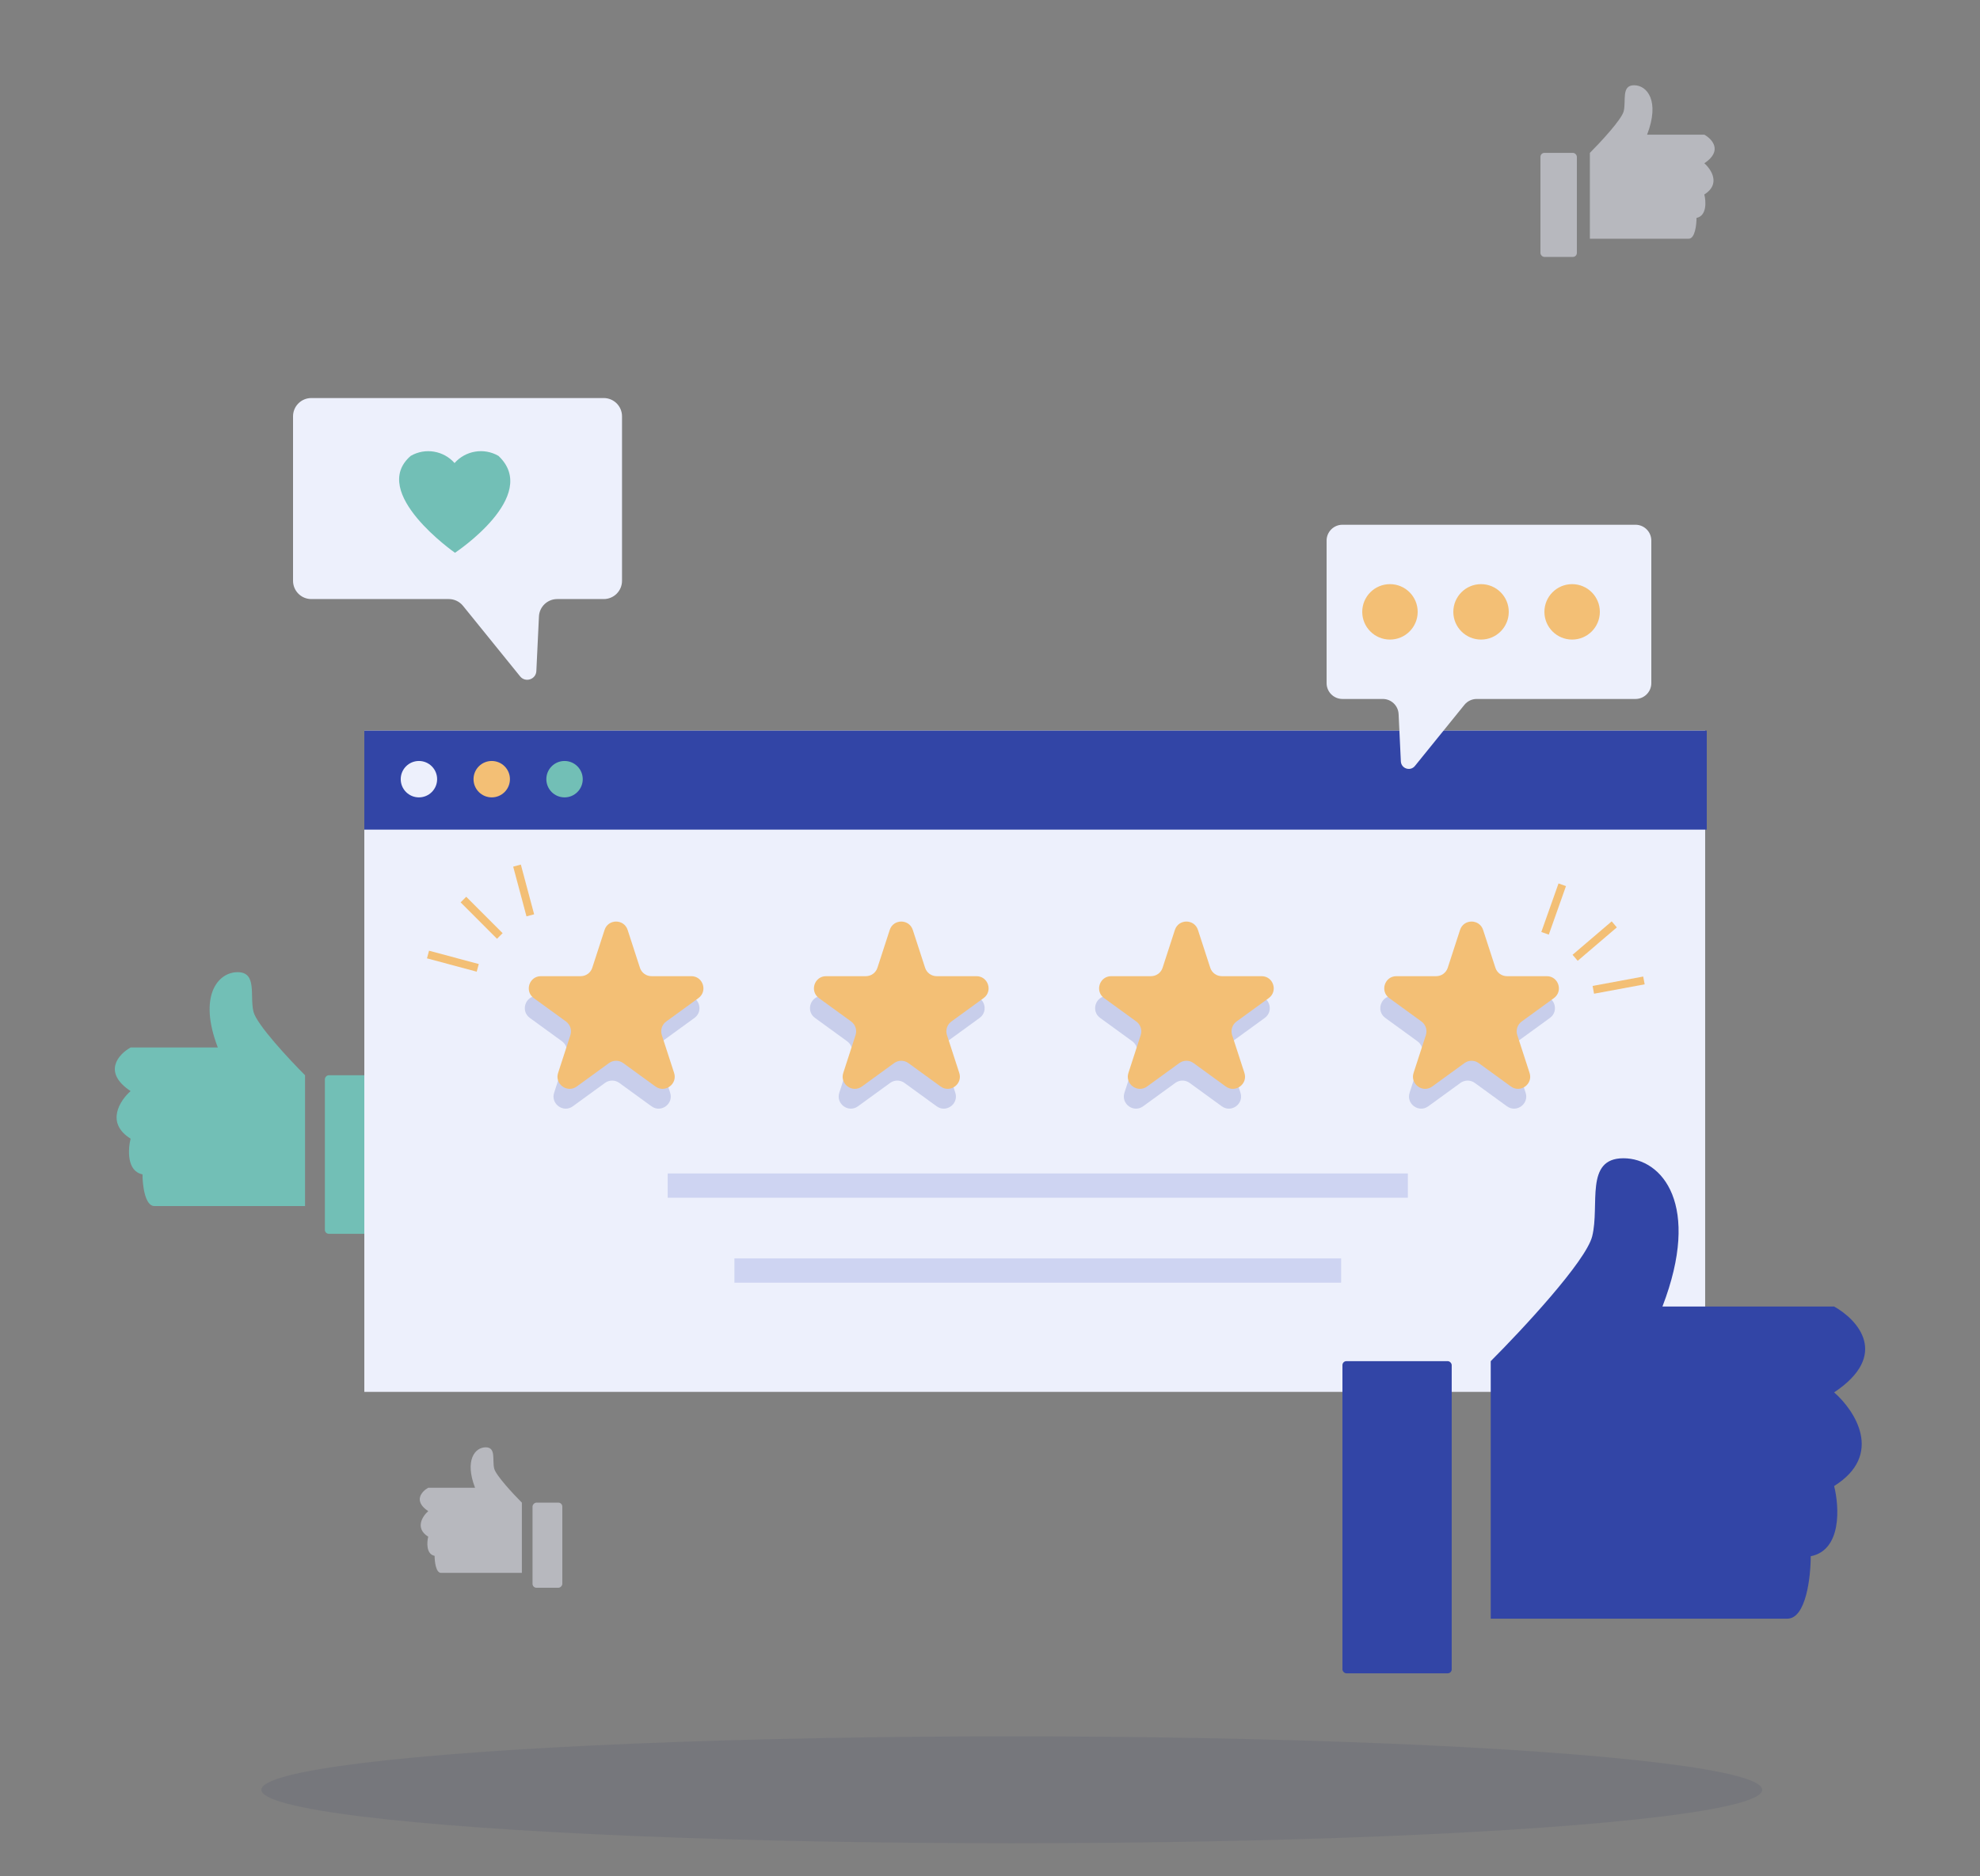 <svg width="306" height="290" viewBox="0 0 306 290" fill="none" xmlns="http://www.w3.org/2000/svg">
<rect x="0" y="0" width="306" height="290" fill="#808080" stroke="none"/>
<path d="M39.178 156.392C39.668 158.352 44.693 163.744 47.144 166.195V186.415H23.86C22.39 186.415 22.022 183.147 22.022 181.513C19.571 181.023 19.776 177.632 20.184 175.999C16.263 173.548 18.55 170.076 20.184 168.646C15.772 165.705 18.346 162.927 20.184 161.906H33.664C30.6 153.941 33.664 150.264 36.727 150.264C39.791 150.264 38.566 153.941 39.178 156.392Z" fill="#72BFB6"/>
<rect width="8.578" height="24.509" rx="0.612" transform="matrix(-1 0 0 1 58.786 166.195)" fill="#72BFB6"/>
<ellipse cx="156.366" cy="276.642" rx="115.974" ry="8.262" fill="#262F63" fill-opacity="0.1"/>
<rect x="56.304" y="112.932" width="207.221" height="102.204" fill="#EDF0FC"/>
<rect x="56.304" y="112.932" width="207.468" height="15.3" fill="#3245A6"/>
<g opacity="0.2">
<path d="M92.821 146.798C93.382 145.07 95.827 145.07 96.388 146.798L98.288 152.647C98.54 153.42 99.26 153.943 100.072 153.943H106.222C108.039 153.943 108.794 156.268 107.325 157.336L102.349 160.951C101.692 161.428 101.417 162.275 101.668 163.047L103.568 168.896C104.13 170.624 102.152 172.061 100.682 170.993L95.707 167.378C95.049 166.901 94.159 166.901 93.502 167.378L88.527 170.993C87.057 172.061 85.079 170.624 85.641 168.896L87.541 163.047C87.792 162.275 87.517 161.428 86.86 160.951L81.885 157.336C80.415 156.268 81.17 153.943 82.987 153.943H89.137C89.949 153.943 90.669 153.42 90.921 152.647L92.821 146.798Z" fill="#3245A6"/>
<path d="M136.891 146.798C137.453 145.07 139.897 145.07 140.458 146.798L142.359 152.647C142.61 153.42 143.33 153.943 144.142 153.943H150.293C152.109 153.943 152.865 156.268 151.395 157.336L146.419 160.951C145.762 161.428 145.487 162.275 145.738 163.047L147.638 168.896C148.2 170.624 146.222 172.061 144.753 170.993L139.777 167.378C139.12 166.901 138.23 166.901 137.573 167.378L132.597 170.993C131.127 172.061 129.15 170.624 129.711 168.896L131.612 163.047C131.863 162.275 131.588 161.428 130.93 160.951L125.955 157.336C124.485 156.268 125.24 153.943 127.057 153.943H133.207C134.02 153.943 134.74 153.42 134.991 152.647L136.891 146.798Z" fill="#3245A6"/>
<path d="M180.96 146.798C181.521 145.07 183.965 145.07 184.527 146.798L186.427 152.647C186.678 153.42 187.398 153.943 188.211 153.943H194.361C196.178 153.943 196.933 156.268 195.463 157.336L190.488 160.951C189.83 161.428 189.555 162.275 189.806 163.047L191.707 168.896C192.268 170.624 190.291 172.061 188.821 170.993L183.845 167.378C183.188 166.901 182.298 166.901 181.641 167.378L176.665 170.993C175.196 172.061 173.218 170.624 173.78 168.896L175.68 163.047C175.931 162.275 175.656 161.428 174.999 160.951L170.023 157.336C168.553 156.268 169.309 153.943 171.125 153.943H177.276C178.088 153.943 178.808 153.42 179.059 152.647L180.96 146.798Z" fill="#3245A6"/>
<path d="M225.03 146.798C225.591 145.07 228.036 145.07 228.597 146.798L230.498 152.647C230.749 153.42 231.469 153.943 232.281 153.943H238.431C240.248 153.943 241.003 156.268 239.533 157.336L234.558 160.951C233.901 161.428 233.626 162.275 233.877 163.047L235.777 168.896C236.339 170.624 234.361 172.061 232.891 170.993L227.916 167.378C227.259 166.901 226.368 166.901 225.711 167.378L220.736 170.993C219.266 172.061 217.288 170.624 217.85 168.896L219.75 163.047C220.001 162.275 219.726 161.428 219.069 160.951L214.094 157.336C212.624 156.268 213.379 153.943 215.196 153.943H221.346C222.158 153.943 222.878 153.42 223.129 152.647L225.03 146.798Z" fill="#3245A6"/>
</g>
<path d="M93.433 143.738C93.994 142.01 96.439 142.01 97 143.738L98.9 149.587C99.151 150.36 99.871 150.883 100.684 150.883H106.834C108.651 150.883 109.406 153.208 107.936 154.275L102.961 157.89C102.303 158.368 102.028 159.214 102.279 159.987L104.18 165.836C104.741 167.564 102.764 169.001 101.294 167.933L96.319 164.318C95.661 163.84 94.771 163.84 94.114 164.318L89.138 167.933C87.669 169.001 85.691 167.564 86.253 165.836L88.153 159.987C88.404 159.214 88.129 158.368 87.472 157.89L82.496 154.275C81.027 153.208 81.782 150.883 83.599 150.883H89.749C90.561 150.883 91.281 150.36 91.532 149.587L93.433 143.738Z" fill="#F3BF75"/>
<path d="M137.503 143.738C138.065 142.01 140.509 142.01 141.07 143.738L142.971 149.587C143.222 150.36 143.942 150.883 144.754 150.883H150.904C152.721 150.883 153.476 153.208 152.007 154.275L147.031 157.89C146.374 158.368 146.099 159.214 146.35 159.987L148.25 165.836C148.812 167.564 146.834 169.001 145.365 167.933L140.389 164.318C139.732 163.84 138.842 163.84 138.184 164.318L133.209 167.933C131.739 169.001 129.762 167.564 130.323 165.836L132.223 159.987C132.475 159.214 132.2 158.368 131.542 157.89L126.567 154.275C125.097 153.208 125.852 150.883 127.669 150.883H133.819C134.632 150.883 135.352 150.36 135.603 149.587L137.503 143.738Z" fill="#F3BF75"/>
<path d="M181.572 143.738C182.134 142.01 184.578 142.01 185.139 143.738L187.04 149.587C187.291 150.36 188.011 150.883 188.824 150.883H194.974C196.79 150.883 197.546 153.208 196.076 154.275L191.1 157.89C190.443 158.368 190.168 159.214 190.419 159.987L192.32 165.836C192.881 167.564 190.904 169.001 189.434 167.933L184.458 164.318C183.801 163.84 182.911 163.84 182.254 164.318L177.278 167.933C175.808 169.001 173.831 167.564 174.392 165.836L176.293 159.987C176.544 159.214 176.269 158.368 175.612 157.89L170.636 154.275C169.166 153.208 169.922 150.883 171.738 150.883H177.888C178.701 150.883 179.421 150.36 179.672 149.587L181.572 143.738Z" fill="#F3BF75"/>
<path d="M225.642 143.738C226.204 142.01 228.648 142.01 229.209 143.738L231.11 149.587C231.361 150.36 232.081 150.883 232.893 150.883H239.044C240.86 150.883 241.616 153.208 240.146 154.275L235.17 157.89C234.513 158.368 234.238 159.214 234.489 159.987L236.389 165.836C236.951 167.564 234.973 169.001 233.504 167.933L228.528 164.318C227.871 163.84 226.981 163.84 226.324 164.318L221.348 167.933C219.878 169.001 217.901 167.564 218.462 165.836L220.363 159.987C220.614 159.214 220.339 158.368 219.681 157.89L214.706 154.275C213.236 153.208 213.991 150.883 215.808 150.883H221.958C222.771 150.883 223.491 150.36 223.742 149.587L225.642 143.738Z" fill="#F3BF75"/>
<line x1="103.187" y1="183.256" x2="217.58" y2="183.256" stroke="#CED4F2" stroke-width="3.751"/>
<line x1="113.501" y1="196.383" x2="207.266" y2="196.383" stroke="#CED4F2" stroke-width="3.751"/>
<circle cx="64.743" cy="120.434" r="2.813" fill="#EDF0FC"/>
<circle cx="75.995" cy="120.434" r="2.813" fill="#F3BF75"/>
<circle cx="87.247" cy="120.434" r="2.813" fill="#72BFB6"/>
<path d="M246.066 191.09C245.101 194.95 235.21 205.564 230.386 210.389V250.193H276.22C279.115 250.193 279.839 243.76 279.839 240.543C284.664 239.578 284.261 232.904 283.457 229.688C291.177 224.863 286.674 218.028 283.457 215.214C292.142 209.424 287.076 203.956 283.457 201.946H256.922C262.952 186.265 256.922 179.028 250.891 179.028C244.86 179.028 247.272 186.265 246.066 191.09Z" fill="#3245A6"/>
<rect x="207.468" y="210.389" width="16.886" height="48.247" rx="0.612" fill="#3245A6"/>
<path d="M205.02 83.556C205.02 82.204 206.116 81.108 207.468 81.108H252.756C254.108 81.108 255.204 82.204 255.204 83.556V105.588C255.204 106.94 254.108 108.036 252.756 108.036H228.22C227.481 108.036 226.782 108.37 226.317 108.944L218.669 118.392C217.962 119.266 216.549 118.803 216.495 117.68L216.147 110.368C216.085 109.063 215.009 108.036 213.702 108.036H207.468C206.116 108.036 205.02 106.94 205.02 105.588V83.556Z" fill="#EDF0FC"/>
<circle cx="214.812" cy="94.572" r="4.284" fill="#F3BF75"/>
<circle cx="228.888" cy="94.572" r="4.284" fill="#F3BF75"/>
<circle cx="242.965" cy="94.572" r="4.284" fill="#F3BF75"/>
<path d="M96.131 64.349C96.131 62.789 94.866 61.524 93.306 61.524H48.112C46.552 61.524 45.288 62.789 45.288 64.349V89.771C45.288 91.331 46.552 92.595 48.112 92.595H69.362C70.214 92.595 71.021 92.98 71.557 93.643L80.382 104.544C81.198 105.552 82.829 105.018 82.89 103.722L83.292 95.285C83.364 93.779 84.606 92.595 86.113 92.595H93.306C94.866 92.595 96.131 91.331 96.131 89.771V64.349Z" fill="#EDF0FC"/>
<path d="M70.316 85.442C70.316 85.442 83.615 76.654 77.034 70.463C74.757 69.147 71.922 69.671 70.25 71.573C68.579 69.675 65.748 69.152 63.473 70.464C56.956 76.117 70.316 85.442 70.316 85.442Z" fill="#72BFB6"/>
<line x1="243.429" y1="148.043" x2="249.478" y2="142.876" stroke="#F3BF75" stroke-width="1.224"/>
<line x1="246.24" y1="152.992" x2="254.063" y2="151.542" stroke="#F3BF75" stroke-width="1.224"/>
<line y1="-0.612" x2="7.956" y2="-0.612" transform="matrix(0.334 -0.943 -0.943 -0.334 238.204 144.054)" stroke="#F3BF75" stroke-width="1.224"/>
<line x1="77.243" y1="144.67" x2="71.62" y2="139.041" stroke="#F3BF75" stroke-width="1.224"/>
<line x1="81.958" y1="141.48" x2="79.903" y2="133.794" stroke="#F3BF75" stroke-width="1.224"/>
<line y1="-0.612" x2="7.956" y2="-0.612" transform="matrix(-0.966 -0.259 -0.259 0.966 73.674 150.189)" stroke="#F3BF75" stroke-width="1.224"/>
<g opacity="0.5">
<path d="M250.933 17.197C250.612 18.484 247.315 22.022 245.707 23.63V36.898H260.985C261.95 36.898 262.191 34.754 262.191 33.681C263.799 33.36 263.665 31.135 263.397 30.063C265.97 28.455 264.469 26.176 263.397 25.238C266.292 23.308 264.603 21.486 263.397 20.816H254.552C256.562 15.589 254.552 13.177 252.542 13.177C250.531 13.177 251.335 15.589 250.933 17.197Z" fill="#EDF0FC"/>
<rect x="238.068" y="23.63" width="5.629" height="16.082" rx="0.612" fill="#EDF0FC"/>
</g>
<g opacity="0.5">
<path d="M76.377 226.994C76.641 228.047 79.338 230.942 80.654 232.257V243.113H68.153C67.364 243.113 67.167 241.359 67.167 240.481C65.851 240.218 65.96 238.398 66.18 237.521C64.074 236.205 65.302 234.341 66.18 233.573C63.811 231.994 65.193 230.503 66.18 229.955H73.417C71.772 225.678 73.417 223.705 75.062 223.705C76.706 223.705 76.048 225.678 76.377 226.994Z" fill="#EDF0FC"/>
<rect width="4.605" height="13.158" rx="0.612" transform="matrix(-1 0 0 1 86.904 232.257)" fill="#EDF0FC"/>
</g>
</svg>